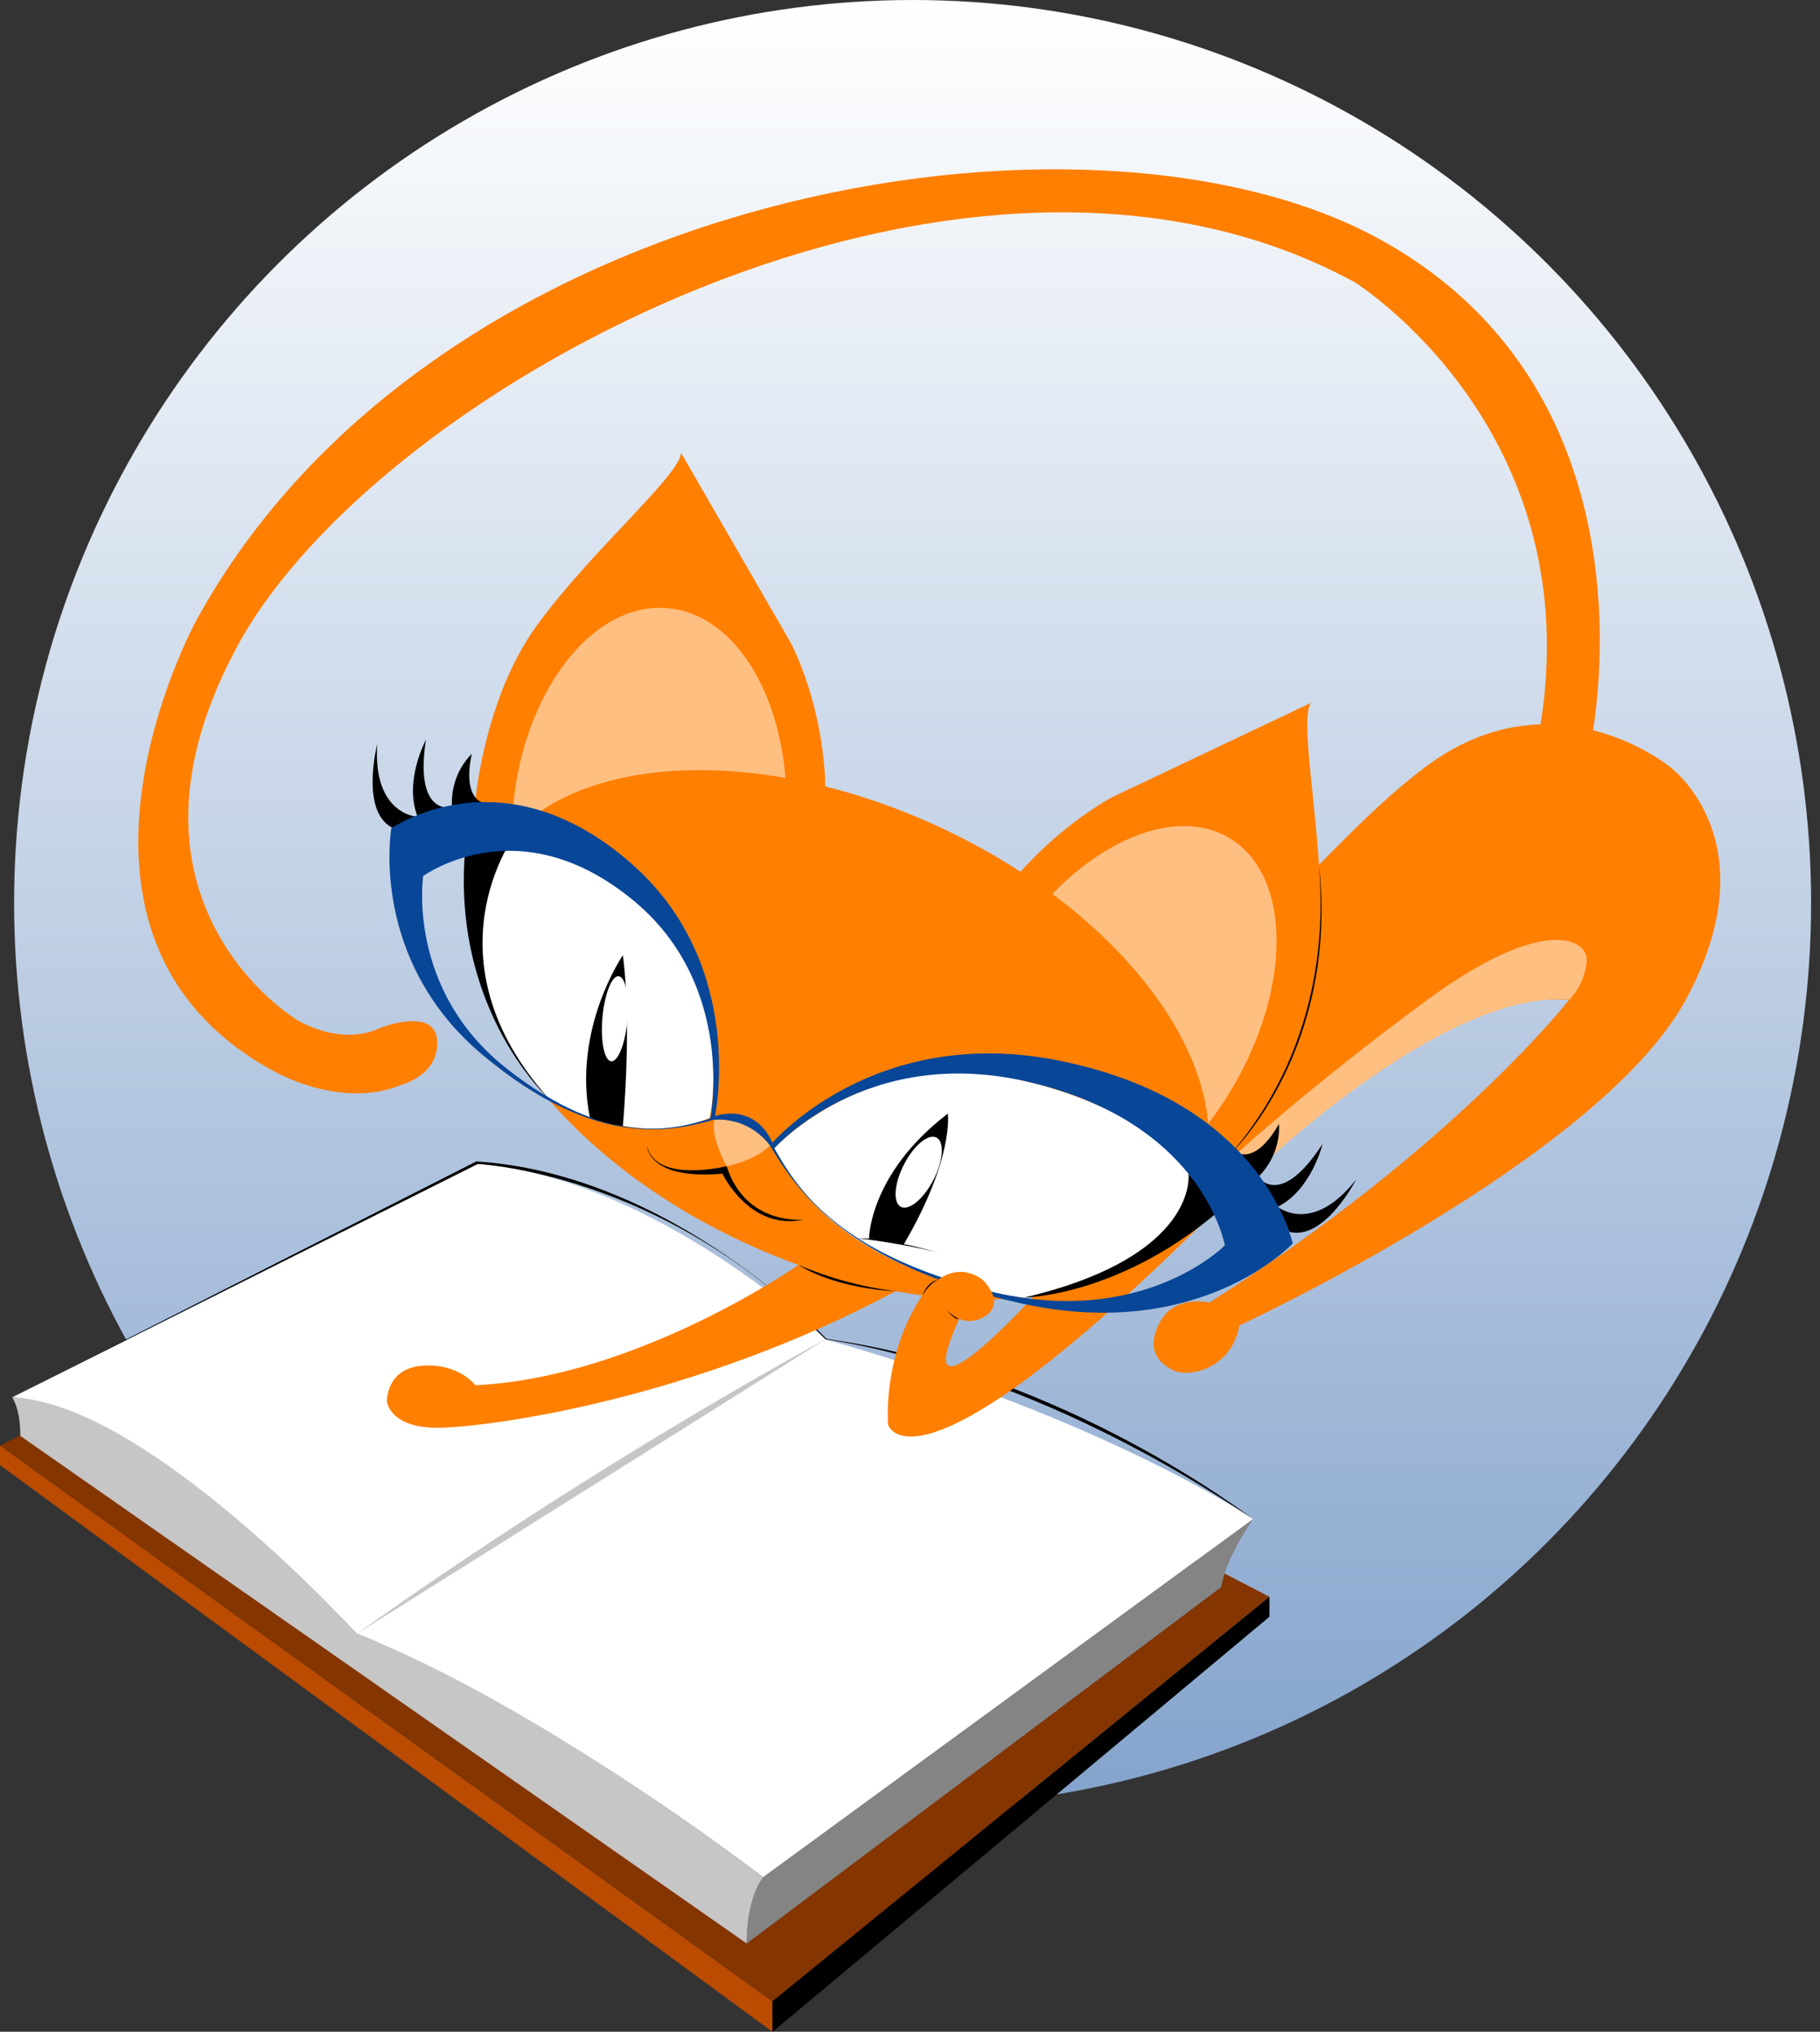 <?xml version="1.0" encoding="UTF-8"?> <svg xmlns="http://www.w3.org/2000/svg" width="129" height="144" viewBox="0 0 129 144" fill="none"><rect x="0" y="0" width="129" height="144" fill="#333333" stroke="none"/> <ellipse cx="64.685" cy="64" rx="63.685" ry="64" fill="url(#paint0_linear_285_1238)"></ellipse> <path d="M0.854 99.038L33.868 82.506C33.868 82.506 47.041 83.036 58.511 94.933C58.511 94.933 72.338 96.501 88.818 107.67C88.818 107.67 75.491 97.314 58.827 94.933L58.562 94.879C58.562 94.879 47.67 83.189 33.76 82.316L0.854 99.038Z" fill="black"></path> <path d="M34.696 84.494L0.01 102.457L54.748 141.844L89.976 113.17L34.696 84.494Z" fill="#843500"></path> <path d="M0.854 99.038C0.854 99.038 9.298 98.902 25.286 115.793C25.286 115.793 36.758 120.039 54.101 133.046L88.818 107.664C88.818 107.664 78.547 100.618 58.511 94.927C58.511 94.927 46.605 83.541 33.868 82.499L0.854 99.038Z" fill="white"></path> <path d="M25.287 115.793L58.512 94.921C58.512 94.921 42.63 103.41 25.287 115.793Z" fill="#C6C6C6"></path> <path d="M112.688 53.01C112.688 53.01 118.322 28.154 97.701 16.907C77.081 5.66 30.607 13.354 13.874 44.046C13.874 44.046 1.746 66.293 19.354 75.891C19.354 75.891 24.095 78.684 28.435 76.893C28.435 76.893 31.157 76.187 30.985 73.736C30.812 71.286 26.853 72.884 26.853 72.884C26.853 72.884 24.557 74.203 21.117 72.33C21.117 72.33 6.937 63.93 16.882 45.69C26.828 27.45 68.329 4.912 96.014 20C96.014 20 112.809 30.46 109.114 51.832" fill="#FF7F00"></path> <path d="M68.19 93.036C63.854 102.208 73.261 91.881 73.261 91.881L63.478 91.511C49.07 99.235 34.71 101.128 31.157 101.189C27.604 101.249 27.424 99.321 27.424 99.321C27.424 99.321 27.363 96.973 29.953 96.793C32.542 96.613 33.689 98.177 33.689 98.177C45.133 97.636 56.473 89.733 56.473 89.733L56.552 89.677C86.3 72.554 91.883 61.229 101.005 54.378C110.126 47.527 118.394 54.378 118.394 54.378C118.394 54.378 125.575 59.649 119.477 70.873C113.38 82.098 87.846 93.942 87.846 93.942C87.274 97.067 84.264 97.623 83.209 97.142C82.155 96.66 81.162 95.666 82.217 93.695C83.272 91.725 85.722 92.317 85.722 92.317C103.111 81.292 111.214 70.861 111.214 70.861C102.542 70.014 89.305 82.576 89.305 82.576C64.941 107.767 62.948 100.98 62.948 100.98C62.948 100.98 62.502 96.103 65.374 91.801C67.514 88.599 70.154 91.025 70.154 91.025C70.154 91.025 71.054 92.513 69.823 93.284C68.229 94.283 67.042 92.765 67.042 92.765L68.19 93.036Z" fill="#FF7F00"></path> <path d="M33.653 57.099C33.653 57.099 34.212 49.627 38.034 44.353C41.857 39.08 48.131 33.75 48.276 32.104L56.05 45.563C56.05 45.563 59.27 51.515 58.344 59.249C57.418 66.983 53.325 78.233 44.313 77.446C35.302 76.659 33.054 63.936 33.653 57.092" fill="#FF7F00"></path> <path d="M55.655 59.023C54.927 67.347 50.015 73.719 44.682 73.254C39.349 72.788 35.614 65.66 36.343 57.335C37.071 49.01 41.983 42.637 47.316 43.102C52.648 43.568 56.381 50.696 55.655 59.023Z" fill="#FFBF80"></path> <path d="M89.469 78.623C89.469 78.623 93.453 72.172 93.612 65.682C93.771 59.193 92.039 51.257 92.903 49.823L78.895 56.467C78.895 56.467 72.868 59.529 69.016 66.404C65.166 73.279 61.688 84.832 69.15 89.292C76.613 93.751 85.897 84.582 89.484 78.617" fill="#FF7F00"></path> <path d="M71.23 67.735C66.868 74.982 66.914 82.998 71.335 85.637C75.756 88.275 82.875 84.54 87.239 77.293C91.603 70.045 91.554 62.031 87.134 59.391C82.714 56.751 75.592 60.488 71.23 67.735Z" fill="#FFBF80"></path> <path d="M84.763 84.893C81.006 93.055 66.725 94.502 52.865 88.122C39.005 81.743 30.817 69.959 34.574 61.792C38.331 53.624 52.612 52.183 66.472 58.562C80.332 64.942 88.52 76.725 84.763 84.893Z" fill="#FF7F00"></path> <path d="M54.879 81.384C54.879 81.384 61.73 73.87 72.709 76.636C72.709 76.636 82.175 78.599 85.035 84.284C85.035 84.284 83.92 90.582 72.55 91.968C72.55 91.968 59.625 90.92 54.879 81.382" fill="white"></path> <path d="M34.272 56.902C34.272 56.902 32.748 56.68 33.44 53.421C32.952 53.917 32.575 54.512 32.334 55.166C32.093 55.819 31.993 56.516 32.041 57.211C32.041 57.211 29.348 57.91 30.189 52.431C30.189 52.431 28.596 55.385 29.605 57.891C29.605 57.891 26.418 57.769 26.737 52.753C26.737 52.753 25.507 57.471 27.806 58.666C29.818 57.64 32.02 57.04 34.275 56.904" fill="black"></path> <path d="M50.307 79.227C50.307 79.227 52.62 68.871 43.381 62.338C43.381 62.338 37.855 58.981 33.184 58.395C33.184 58.395 31.591 70.693 38.898 77.877C38.898 77.877 44.831 81.542 50.301 79.233" fill="white"></path> <path d="M33.188 58.388C33.188 58.388 34.693 58.736 36.447 59.246C36.447 59.246 30.026 67.948 38.902 77.871C38.902 77.871 31.254 70.959 33.188 58.388Z" fill="black"></path> <path d="M86.087 86.092C86.087 86.092 86.332 85.441 84.239 83.196C84.239 83.196 85.035 89.024 72.617 91.959C72.617 91.959 79.118 91.892 86.087 86.089" fill="black"></path> <path d="M50.646 79.35C50.646 79.35 53.106 79.056 54.575 81.185C54.575 81.185 53.7 82.184 51.508 82.651C51.508 82.651 50.295 80.495 50.646 79.35Z" fill="#FFBF80"></path> <path d="M50.644 79.356C51.399 79.311 52.154 79.455 52.84 79.775C53.526 80.095 54.122 80.581 54.574 81.188L54.885 81.384C54.885 81.384 54.493 79.845 53.096 79.201C51.698 78.558 50.293 79.246 50.293 79.246L50.644 79.356Z" fill="#084698"></path> <path d="M51.504 82.651C51.504 82.651 46.54 83.895 45.863 81.257C45.863 81.257 45.964 83.647 51.209 83.183C51.209 83.183 53.121 87.255 56.97 86.441C56.97 86.441 52.85 86.897 51.504 82.651Z" fill="black"></path> <path d="M93.49 61.291C93.737 64.5 94.19 73.532 87.35 81.65C87.35 81.65 94.911 74.331 93.49 61.291Z" fill="black"></path> <path d="M56.6 89.652C58.794 90.59 61.109 91.217 63.478 91.514C63.478 91.514 59.415 91.401 56.6 89.652Z" fill="black"></path> <path d="M44.776 61.223C36.491 53.94 29.291 57.729 27.739 58.691C27.739 58.691 26.099 67.991 34.227 74.783C42.354 81.575 47.73 80.14 50.638 79.351C50.638 79.351 53.058 68.507 44.771 61.224M50.348 79.276C47.83 80.035 43.178 81.418 35.97 75.781C28.762 70.144 29.997 62.078 29.997 62.078C31.327 61.205 37.512 57.743 44.873 63.801C52.234 69.858 50.348 79.275 50.348 79.275" fill="#084698"></path> <path d="M111.261 70.835C111.949 70.088 112.372 69.137 112.466 68.127C112.585 66.5 109.334 64.867 101.205 70.835C93.076 76.804 87.721 81.703 87.721 81.703L88.796 83.196C88.796 83.196 102.18 70.131 111.261 70.835Z" fill="#FFBF80"></path> <path d="M0 102.457V103.838L54.748 144L54.739 141.844L0 102.457Z" fill="#BA4B00"></path> <path d="M54.748 141.844L89.975 113.168V114.586L54.758 144L54.748 141.844Z" fill="black"></path> <path d="M1.44 101.767L52.927 137.743C52.927 137.743 52.927 134.58 54.101 133.046C54.101 133.046 38.112 120.76 25.286 115.793C25.286 115.793 10.428 99.399 0.854 99.038C0.854 99.038 1.44 99.753 1.44 101.767Z" fill="#C6C6C6"></path> <path d="M54.101 133.046L88.819 107.664C88.819 107.664 86.878 110.388 86.564 112.479L52.927 137.743C52.927 137.743 52.807 134.762 54.101 133.046Z" fill="#848484"></path> <path d="M44.148 67.703C44.148 67.703 40.565 72.911 41.803 79.174C41.803 79.174 42.612 79.595 44.148 79.812C44.148 79.812 44.808 72.655 44.148 67.703Z" fill="black"></path> <path d="M64.064 88.184C67.634 82.079 67.181 78.927 67.181 78.927C61.596 83.196 61.596 87.783 61.596 87.783L60.799 87.76C60.799 87.76 63.904 88.109 66.433 88.764C66.433 88.764 64.774 88.286 64.059 88.184" fill="black"></path> <path d="M87.721 81.703C87.721 81.703 89.008 82.549 90.656 79.652C90.69 80.348 90.577 81.043 90.323 81.692C90.069 82.34 89.681 82.928 89.183 83.415C89.183 83.415 90.732 85.726 93.743 81.072C93.743 81.072 92.967 84.333 90.557 85.533C90.557 85.533 93.018 87.556 96.117 83.6C96.117 83.6 93.903 87.944 91.39 87.309C90.568 85.206 89.32 83.294 87.725 81.695" fill="black"></path> <path d="M74.991 75.156C61.746 72.529 54.57 81.185 54.57 81.185C56.374 84.144 59.723 89.594 72.415 92.384C85.107 95.174 91.63 88.124 91.63 88.124C91.131 86.212 88.238 77.785 74.993 75.156M70.081 91.501C59.154 88.793 56.379 83.991 54.886 81.384C54.886 81.384 61.302 74.055 72.715 76.636C84.127 79.217 86.438 86.593 86.825 88.256C86.825 88.256 81.009 94.213 70.081 91.501Z" fill="#084698"></path> <path d="M44.471 72.28C44.326 73.945 43.811 75.261 43.322 75.218C42.833 75.175 42.553 73.784 42.699 72.126C42.846 70.467 43.359 69.146 43.848 69.189C44.337 69.232 44.617 70.623 44.471 72.28Z" fill="white"></path> <path d="M66.164 83.613C65.468 84.971 64.433 85.829 63.855 85.533C63.277 85.237 63.377 83.895 64.07 82.538C64.763 81.18 65.8 80.321 66.379 80.626C66.957 80.93 66.857 82.263 66.164 83.621" fill="white"></path> <path d="M65.371 91.809C65.371 91.809 67.256 88.994 69.619 90.679C69.989 91.029 70.27 91.463 70.439 91.943L65.371 91.809Z" fill="#FF7F00"></path> <path d="M67.977 93.496C67.977 93.496 67.34 93.157 67.045 92.773C67.045 92.773 67.617 93.552 67.977 93.496Z" fill="black"></path> <path d="M66.507 90.681C66.507 90.681 65.924 90.906 65.371 91.809C65.371 91.809 65.69 90.869 66.507 90.681Z" fill="black"></path> <defs> <linearGradient id="paint0_linear_285_1238" x1="64.685" y1="0" x2="64.685" y2="128" gradientUnits="userSpaceOnUse"> <stop stop-color="white"></stop> <stop offset="1" stop-color="#84A3CC"></stop> </linearGradient> </defs> </svg> 